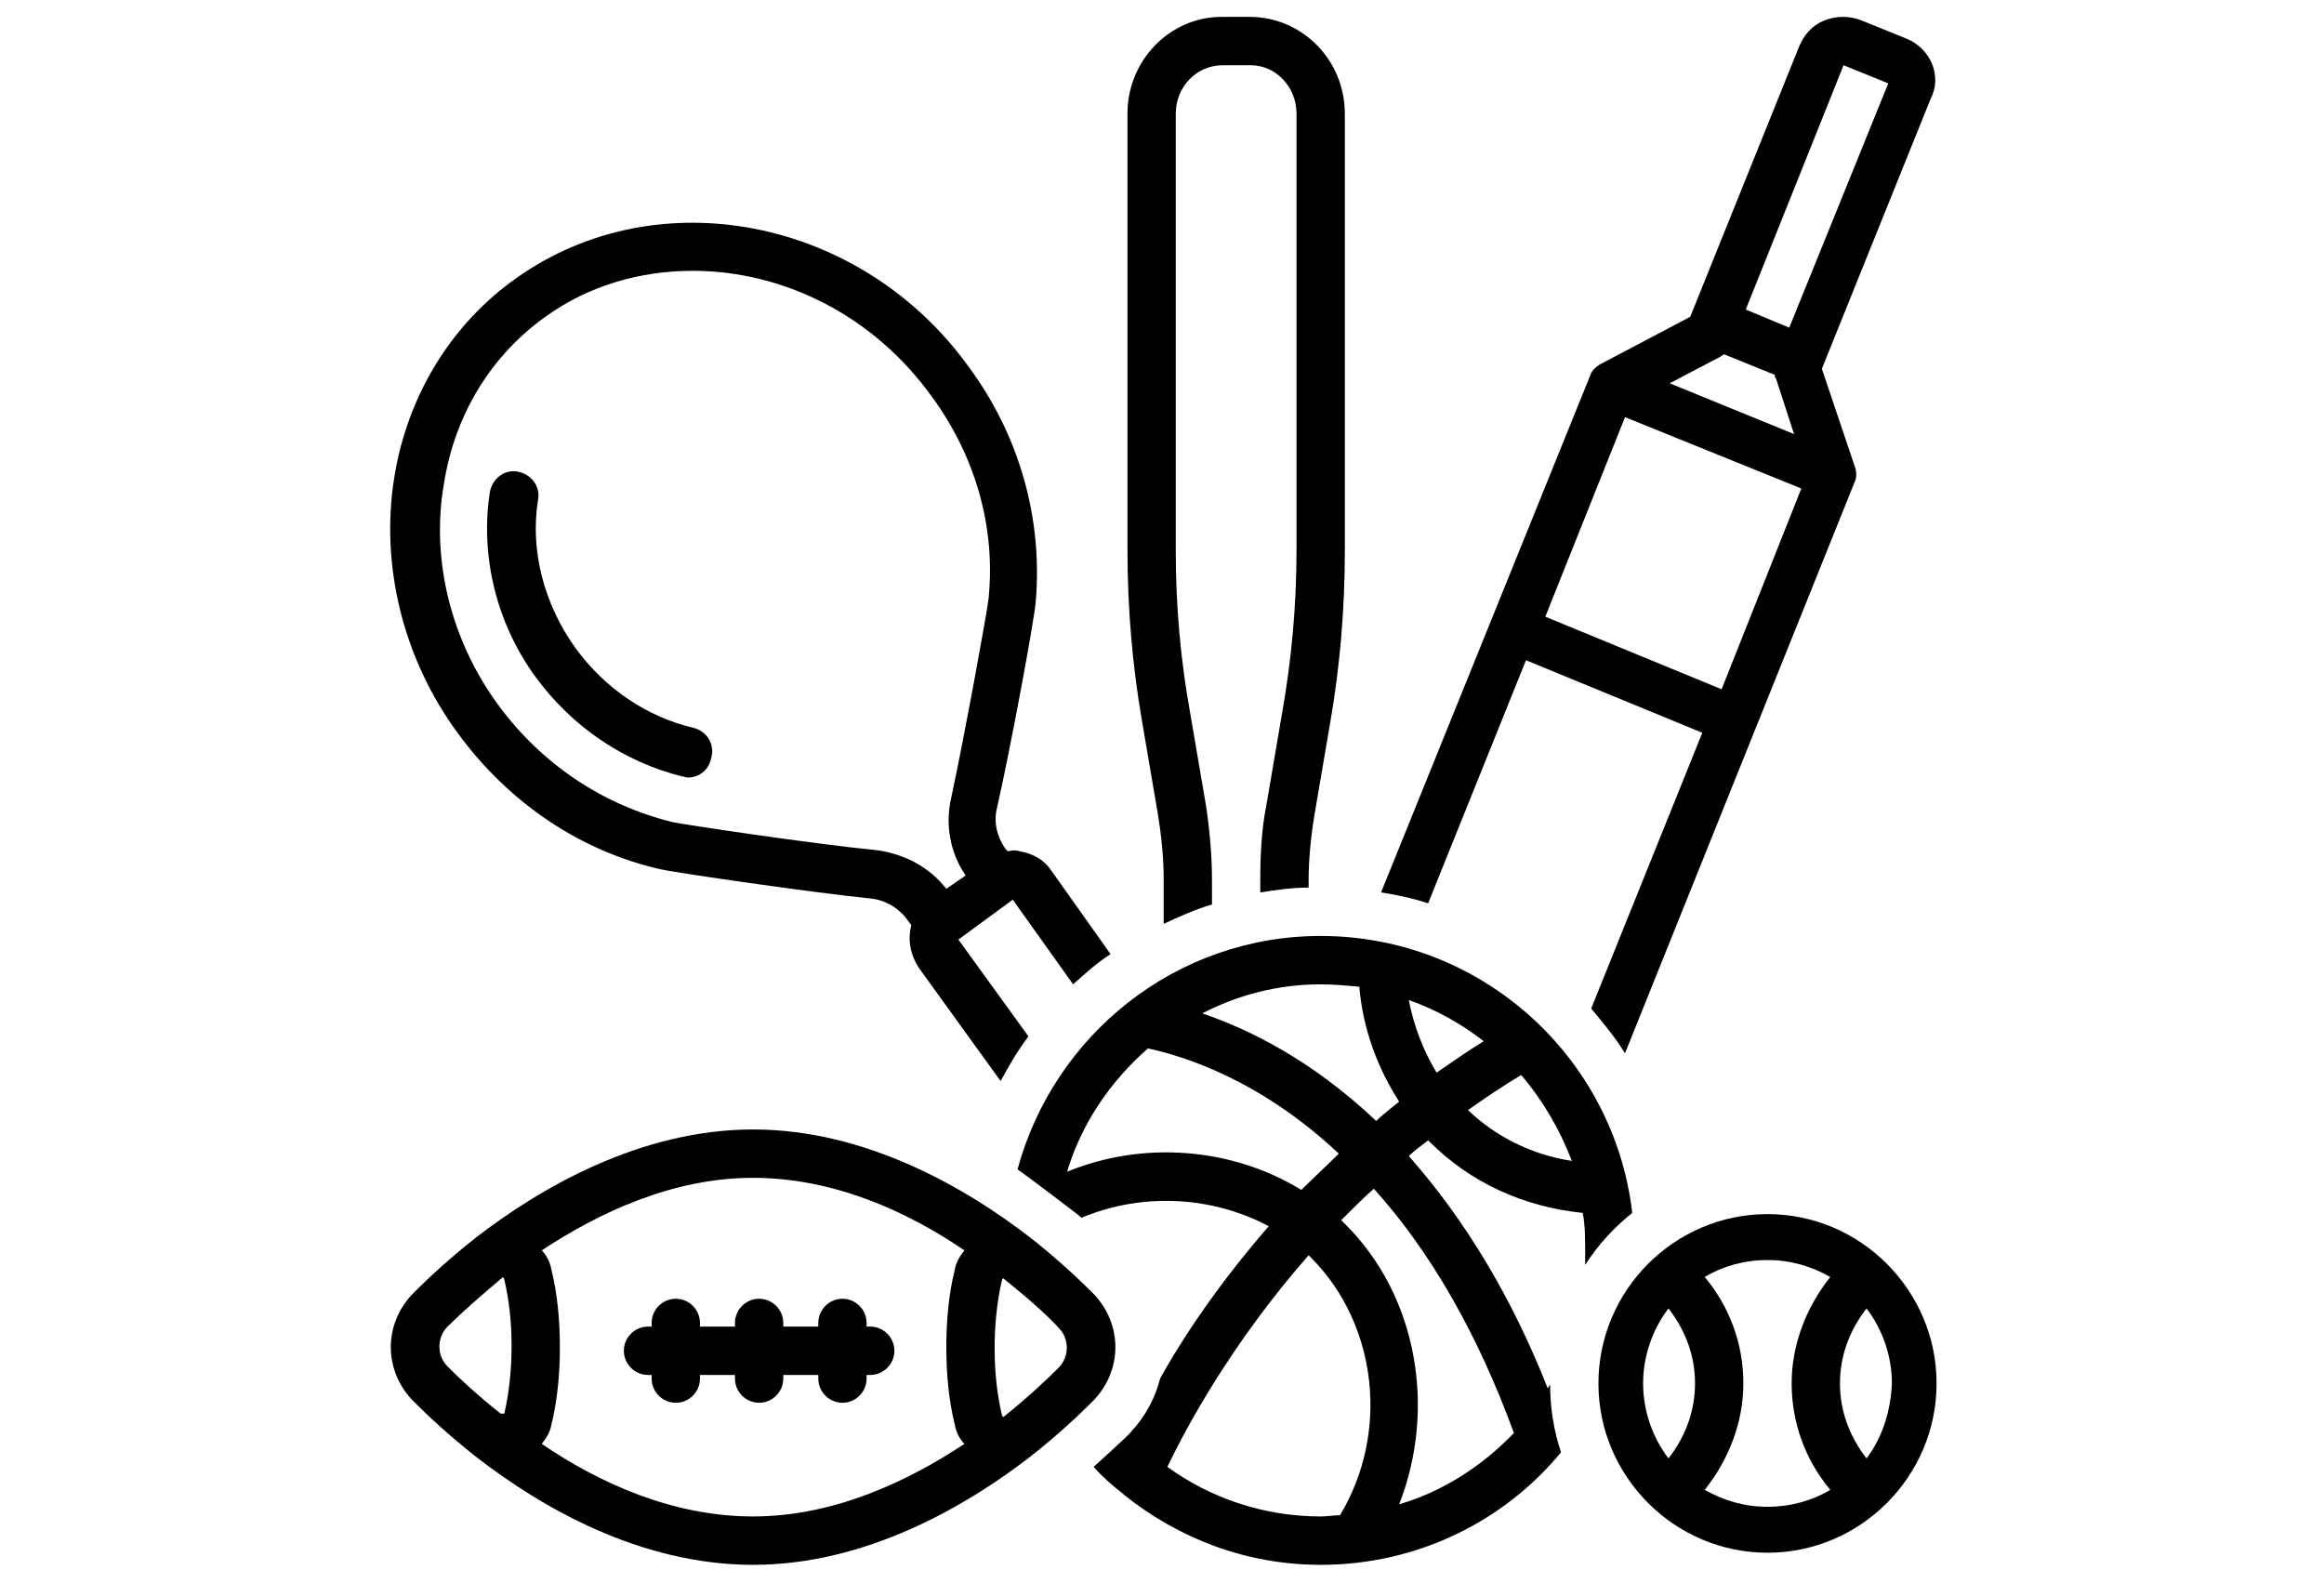 <?xml version="1.0" encoding="UTF-8"?> <svg xmlns="http://www.w3.org/2000/svg" xmlns:xlink="http://www.w3.org/1999/xlink" width="408" zoomAndPan="magnify" viewBox="0 0 306 208.5" height="278" preserveAspectRatio="xMidYMid meet" version="1.0"><defs><clipPath id="613aad6aa8"><path d="M 51 148 L 147 148 L 147 206.188 L 51 206.188 Z M 51 148 " clip-rule="nonzero"></path></clipPath><clipPath id="6b095b8e98"><path d="M 133 123 L 215 123 L 215 206.188 L 133 206.188 Z M 133 123 " clip-rule="nonzero"></path></clipPath></defs><path fill="#000000" d="M 91.367 95.855 C 85.168 94.422 79.602 90.602 75.785 85.348 C 71.652 79.613 69.742 72.449 70.855 65.758 C 71.172 64.008 69.902 62.414 68.152 62.098 C 66.402 61.777 64.812 63.051 64.496 64.805 C 63.223 73.086 65.289 82.004 70.539 89.168 C 75.309 95.695 82.145 100.316 89.777 102.227 C 90.094 102.227 90.254 102.387 90.574 102.387 C 92.004 102.387 93.277 101.43 93.594 99.996 C 94.23 98.086 93.117 96.332 91.367 95.855 Z M 91.367 95.855 " fill-opacity="1" fill-rule="nonzero"></path><path fill="#000000" d="M 120.941 127.387 L 131.754 142.355 C 132.867 140.285 133.98 138.375 135.414 136.465 L 126.191 123.723 L 133.348 118.469 L 141.297 129.617 C 142.887 128.184 144.477 126.75 146.227 125.637 L 138.434 114.648 C 137.48 113.215 136.051 112.418 134.301 112.098 C 133.824 111.941 133.348 111.941 132.711 112.098 L 132.391 111.781 C 131.277 110.188 130.801 108.277 131.277 106.367 C 133.027 98.723 136.207 81.523 136.367 79.293 C 137.32 68.465 134.301 57.477 127.621 48.402 C 113.469 28.656 86.598 23.398 67.992 36.617 C 59.406 42.668 53.684 52.062 51.934 62.734 C 50.027 74.359 53.047 86.781 60.359 96.652 C 67.039 105.73 76.422 112.098 87.074 114.488 C 89.301 114.965 106.793 117.512 114.582 118.309 C 116.492 118.469 118.398 119.582 119.512 121.176 L 119.988 121.812 C 119.512 123.723 119.832 125.637 120.941 127.387 Z M 115.379 111.941 C 107.109 111.145 90.254 108.598 88.664 108.277 C 79.441 106.047 71.332 100.633 65.609 92.832 C 59.406 84.391 56.703 73.723 58.453 63.688 C 59.883 54.613 64.656 46.809 71.809 41.715 C 77.535 37.574 84.371 35.66 91.207 35.66 C 102.977 35.66 114.902 41.395 122.691 52.223 C 128.418 60.027 131.121 69.422 130.164 78.816 C 130.008 80.41 126.984 96.973 125.238 105.094 C 124.441 108.598 125.078 112.258 127.145 115.285 L 124.602 117.035 C 122.375 114.168 119.035 112.418 115.379 111.941 Z M 115.379 111.941 " fill-opacity="1" fill-rule="nonzero"></path><g clip-path="url(#613aad6aa8)"><path fill="#000000" d="M 135.57 191.879 C 139.23 189.016 142.09 186.309 143.84 184.555 C 145.75 182.645 146.863 180.098 146.863 177.391 C 146.863 174.684 145.75 172.133 143.84 170.223 C 142.09 168.473 139.23 165.766 135.57 162.898 C 127.305 156.527 114.105 148.727 99.16 148.727 C 84.211 148.727 71.016 156.527 62.746 162.898 C 59.09 165.766 56.227 168.473 54.477 170.223 C 52.57 172.133 51.457 174.684 51.457 177.391 C 51.457 180.098 52.57 182.645 54.477 184.555 C 56.227 186.309 59.09 189.016 62.746 191.879 C 71.172 198.41 84.211 206.055 99.16 206.055 C 114.105 206.055 127.305 198.25 135.57 191.879 Z M 131.914 168.629 C 131.914 168.473 132.074 168.312 132.074 168.312 C 135.254 170.859 137.797 173.09 139.387 174.84 C 140.82 176.273 140.82 178.664 139.387 180.098 C 137.641 181.848 135.254 184.078 132.074 186.625 C 132.074 186.465 131.914 186.465 131.914 186.309 C 131.277 183.602 130.961 180.574 130.961 177.547 C 130.961 174.523 131.277 171.336 131.914 168.629 Z M 66.402 186.148 C 66.246 186.148 66.086 186.148 65.926 186.148 C 62.906 183.758 60.52 181.531 58.93 179.938 C 57.5 178.504 57.5 176.113 58.93 174.684 C 60.68 172.93 63.223 170.699 66.246 168.152 C 66.246 168.312 66.402 168.312 66.402 168.473 C 67.039 171.18 67.359 174.203 67.359 177.23 C 67.359 180.254 67.039 183.441 66.402 186.148 Z M 72.605 167.199 C 72.445 166.242 71.969 165.285 71.332 164.648 C 78.805 159.715 88.504 155.094 99.16 155.094 C 109.812 155.094 119.512 159.555 126.984 164.648 C 126.348 165.445 125.871 166.242 125.715 167.199 C 124.918 170.383 124.602 173.887 124.602 177.391 C 124.602 180.891 124.918 184.395 125.715 187.582 C 125.871 188.535 126.348 189.492 126.984 190.129 C 119.512 195.066 109.812 199.684 99.16 199.684 C 88.504 199.684 78.805 195.223 71.332 190.129 C 71.969 189.332 72.445 188.535 72.605 187.582 C 73.398 184.395 73.719 180.891 73.719 177.391 C 73.719 173.887 73.398 170.383 72.605 167.199 Z M 72.605 167.199 " fill-opacity="1" fill-rule="nonzero"></path></g><path fill="#000000" d="M 85.324 181.051 L 85.801 181.051 L 85.801 181.531 C 85.801 183.281 87.234 184.715 88.984 184.715 C 90.73 184.715 92.164 183.281 92.164 181.531 L 92.164 181.051 L 96.773 181.051 L 96.773 181.531 C 96.773 183.281 98.203 184.715 99.953 184.715 C 101.703 184.715 103.133 183.281 103.133 181.531 L 103.133 181.051 L 107.746 181.051 L 107.746 181.531 C 107.746 183.281 109.176 184.715 110.926 184.715 C 112.676 184.715 114.105 183.281 114.105 181.531 L 114.105 181.051 L 114.582 181.051 C 116.332 181.051 117.762 179.617 117.762 177.867 C 117.762 176.113 116.332 174.684 114.582 174.684 L 114.105 174.684 L 114.105 174.203 C 114.105 172.453 112.676 171.02 110.926 171.02 C 109.176 171.02 107.746 172.453 107.746 174.203 L 107.746 174.684 L 103.133 174.684 L 103.133 174.203 C 103.133 172.453 101.703 171.02 99.953 171.02 C 98.203 171.02 96.773 172.453 96.773 174.203 L 96.773 174.684 L 92.164 174.684 L 92.164 174.203 C 92.164 172.453 90.73 171.02 88.984 171.02 C 87.234 171.02 85.801 172.453 85.801 174.203 L 85.801 174.684 L 85.324 174.684 C 83.578 174.684 82.145 176.113 82.145 177.867 C 82.145 179.617 83.578 181.051 85.324 181.051 Z M 85.324 181.051 " fill-opacity="1" fill-rule="nonzero"></path><path fill="#000000" d="M 168.805 93.945 L 166.738 106.047 C 166.102 109.234 165.941 112.578 165.941 115.922 L 165.941 117.512 C 168.008 117.195 170.078 116.875 172.305 116.875 L 172.305 115.922 C 172.305 113.055 172.621 110.027 173.098 107.164 L 175.164 95.059 C 176.438 87.734 177.074 80.09 177.074 72.605 L 177.074 14.961 C 177.074 7.953 171.508 2.223 164.512 2.223 L 160.855 2.223 C 154.016 2.223 148.453 7.953 148.453 14.961 L 148.453 72.449 C 148.453 79.934 149.086 87.574 150.359 94.902 L 152.426 107.004 C 152.902 109.871 153.223 112.895 153.223 115.762 L 153.223 121.652 C 155.289 120.699 157.355 119.742 159.582 119.105 L 159.582 115.922 C 159.582 112.578 159.266 109.234 158.789 106.047 L 156.719 93.945 C 155.449 86.938 154.812 79.773 154.812 72.605 L 154.812 14.961 C 154.812 11.457 157.516 8.59 161.012 8.59 L 164.672 8.59 C 168.008 8.59 170.711 11.457 170.711 14.961 L 170.711 72.449 C 170.711 79.613 170.078 86.781 168.805 93.945 Z M 168.805 93.945 " fill-opacity="1" fill-rule="nonzero"></path><path fill="#000000" d="M 251.012 5.086 L 245.129 2.699 C 243.539 2.062 241.789 2.062 240.199 2.699 C 238.609 3.336 237.496 4.609 236.859 6.203 L 222.551 41.715 L 210.781 47.922 C 210.148 48.242 209.512 48.879 209.352 49.516 L 181.844 117.512 C 183.91 117.832 186.137 118.309 188.043 118.945 L 200.926 86.938 L 224.141 96.492 L 209.512 132.801 C 211.102 134.711 212.691 136.621 213.965 138.691 C 213.965 138.691 244.176 63.531 244.176 63.531 C 244.492 62.895 244.492 62.098 244.176 61.301 L 239.883 48.562 L 254.191 13.051 C 255.781 10.023 254.191 6.359 251.012 5.086 Z M 226.523 46.969 C 226.684 46.809 226.844 46.809 227 46.648 L 233.68 49.355 C 233.68 49.516 233.68 49.676 233.84 49.836 L 236.223 57.16 L 219.848 50.473 Z M 226.684 90.762 L 203.469 81.207 L 213.965 54.93 L 237.18 64.324 Z M 235.59 43.148 L 229.863 40.758 L 242.742 8.59 L 248.625 10.98 Z M 235.59 43.148 " fill-opacity="1" fill-rule="nonzero"></path><g clip-path="url(#6b095b8e98)"><path fill="#000000" d="M 214.918 159.715 C 212.531 139.172 195.043 123.246 173.895 123.246 C 154.812 123.246 138.754 136.305 133.98 153.98 C 134.938 154.617 142.09 160.031 142.41 160.352 C 150.359 157.008 159.582 157.484 167.055 161.465 C 160.695 168.789 155.926 175.797 152.746 181.531 C 152.109 184.078 150.836 186.465 148.93 188.535 C 148.77 188.855 144 193.152 144 193.152 C 145.113 194.43 146.383 195.543 147.816 196.656 C 147.816 196.656 147.977 196.816 147.977 196.816 C 155.129 202.551 164.035 206.055 173.895 206.055 C 186.613 206.055 198.062 200.32 205.535 191.242 C 204.582 188.375 204.105 185.352 204.105 182.324 C 203.945 182.484 203.945 182.645 203.785 182.805 C 199.016 170.699 192.816 160.508 185.5 152.23 C 186.297 151.434 187.25 150.797 188.043 150.16 C 188.043 150.16 188.203 150.316 188.203 150.316 C 193.609 155.73 200.605 158.918 208.398 159.715 C 208.715 161.305 208.715 163.059 208.715 164.809 C 208.715 165.445 208.715 166.082 208.715 166.559 C 210.465 163.852 212.531 161.625 214.918 159.715 Z M 173.895 129.617 C 175.641 129.617 177.23 129.773 178.98 129.934 C 179.457 135.508 181.367 140.605 184.227 145.062 C 183.273 145.859 182.16 146.656 181.207 147.609 C 172.621 139.488 164.352 135.508 158.309 133.438 C 162.922 131.051 168.168 129.617 173.895 129.617 Z M 140.5 154.297 C 142.41 147.93 146.227 142.355 151.156 138.055 C 155.605 139.012 165.785 142.035 176.277 151.91 C 174.688 153.504 172.938 155.094 171.348 156.688 C 162.285 151.113 150.52 150.16 140.5 154.297 Z M 176.438 199.523 C 175.641 199.523 174.688 199.684 173.895 199.684 C 166.418 199.684 159.422 197.293 153.699 193.152 C 156.242 187.898 162.125 176.91 172.305 165.285 C 172.461 165.445 172.621 165.605 172.781 165.766 C 181.367 174.523 182.957 188.695 176.438 199.523 Z M 199.336 188.695 C 195.199 192.996 190.113 196.34 184.227 198.09 C 189.156 185.512 186.613 170.699 177.23 161.305 C 177.074 161.145 176.754 160.828 176.598 160.668 C 178.027 159.234 179.457 157.801 180.891 156.527 C 188.363 164.809 194.562 175.637 199.336 188.695 Z M 185.5 131.688 C 189.156 132.961 192.496 134.871 195.359 137.102 C 193.293 138.375 191.227 139.809 189.156 141.242 C 187.41 138.375 186.137 135.031 185.5 131.688 Z M 193.293 146.176 C 195.52 144.586 197.902 142.992 200.289 141.559 C 203.152 144.902 205.375 148.727 206.965 152.867 C 201.719 152.07 196.949 149.68 193.293 146.176 Z M 193.293 146.176 " fill-opacity="1" fill-rule="nonzero"></path></g><path fill="#000000" d="M 232.727 159.871 C 220.48 159.871 210.465 169.906 210.465 182.168 C 210.465 194.43 220.48 204.461 232.727 204.461 C 244.969 204.461 254.988 194.43 254.988 182.168 C 254.988 169.906 244.969 159.871 232.727 159.871 Z M 219.688 192.039 C 217.621 189.332 216.348 185.828 216.348 182.168 C 216.348 178.504 217.621 175 219.688 172.293 C 221.914 175.16 223.184 178.504 223.184 182.168 C 223.184 185.828 221.914 189.172 219.688 192.039 Z M 240.996 196.18 C 238.609 197.613 235.746 198.41 232.727 198.41 C 229.703 198.41 227 197.613 224.457 196.18 C 227.637 192.199 229.547 187.262 229.547 182.168 C 229.547 177.07 227.797 172.133 224.457 168.152 C 226.844 166.719 229.703 165.922 232.727 165.922 C 235.746 165.922 238.449 166.719 240.996 168.152 C 237.812 172.133 235.906 177.07 235.906 182.168 C 235.906 187.262 237.656 192.199 240.996 196.18 Z M 245.766 192.039 C 243.539 189.172 242.266 185.828 242.266 182.168 C 242.266 178.504 243.539 175.16 245.766 172.293 C 247.832 175 249.105 178.504 249.105 182.168 C 248.945 185.828 247.832 189.332 245.766 192.039 Z M 245.766 192.039 " fill-opacity="1" fill-rule="nonzero"></path></svg> 